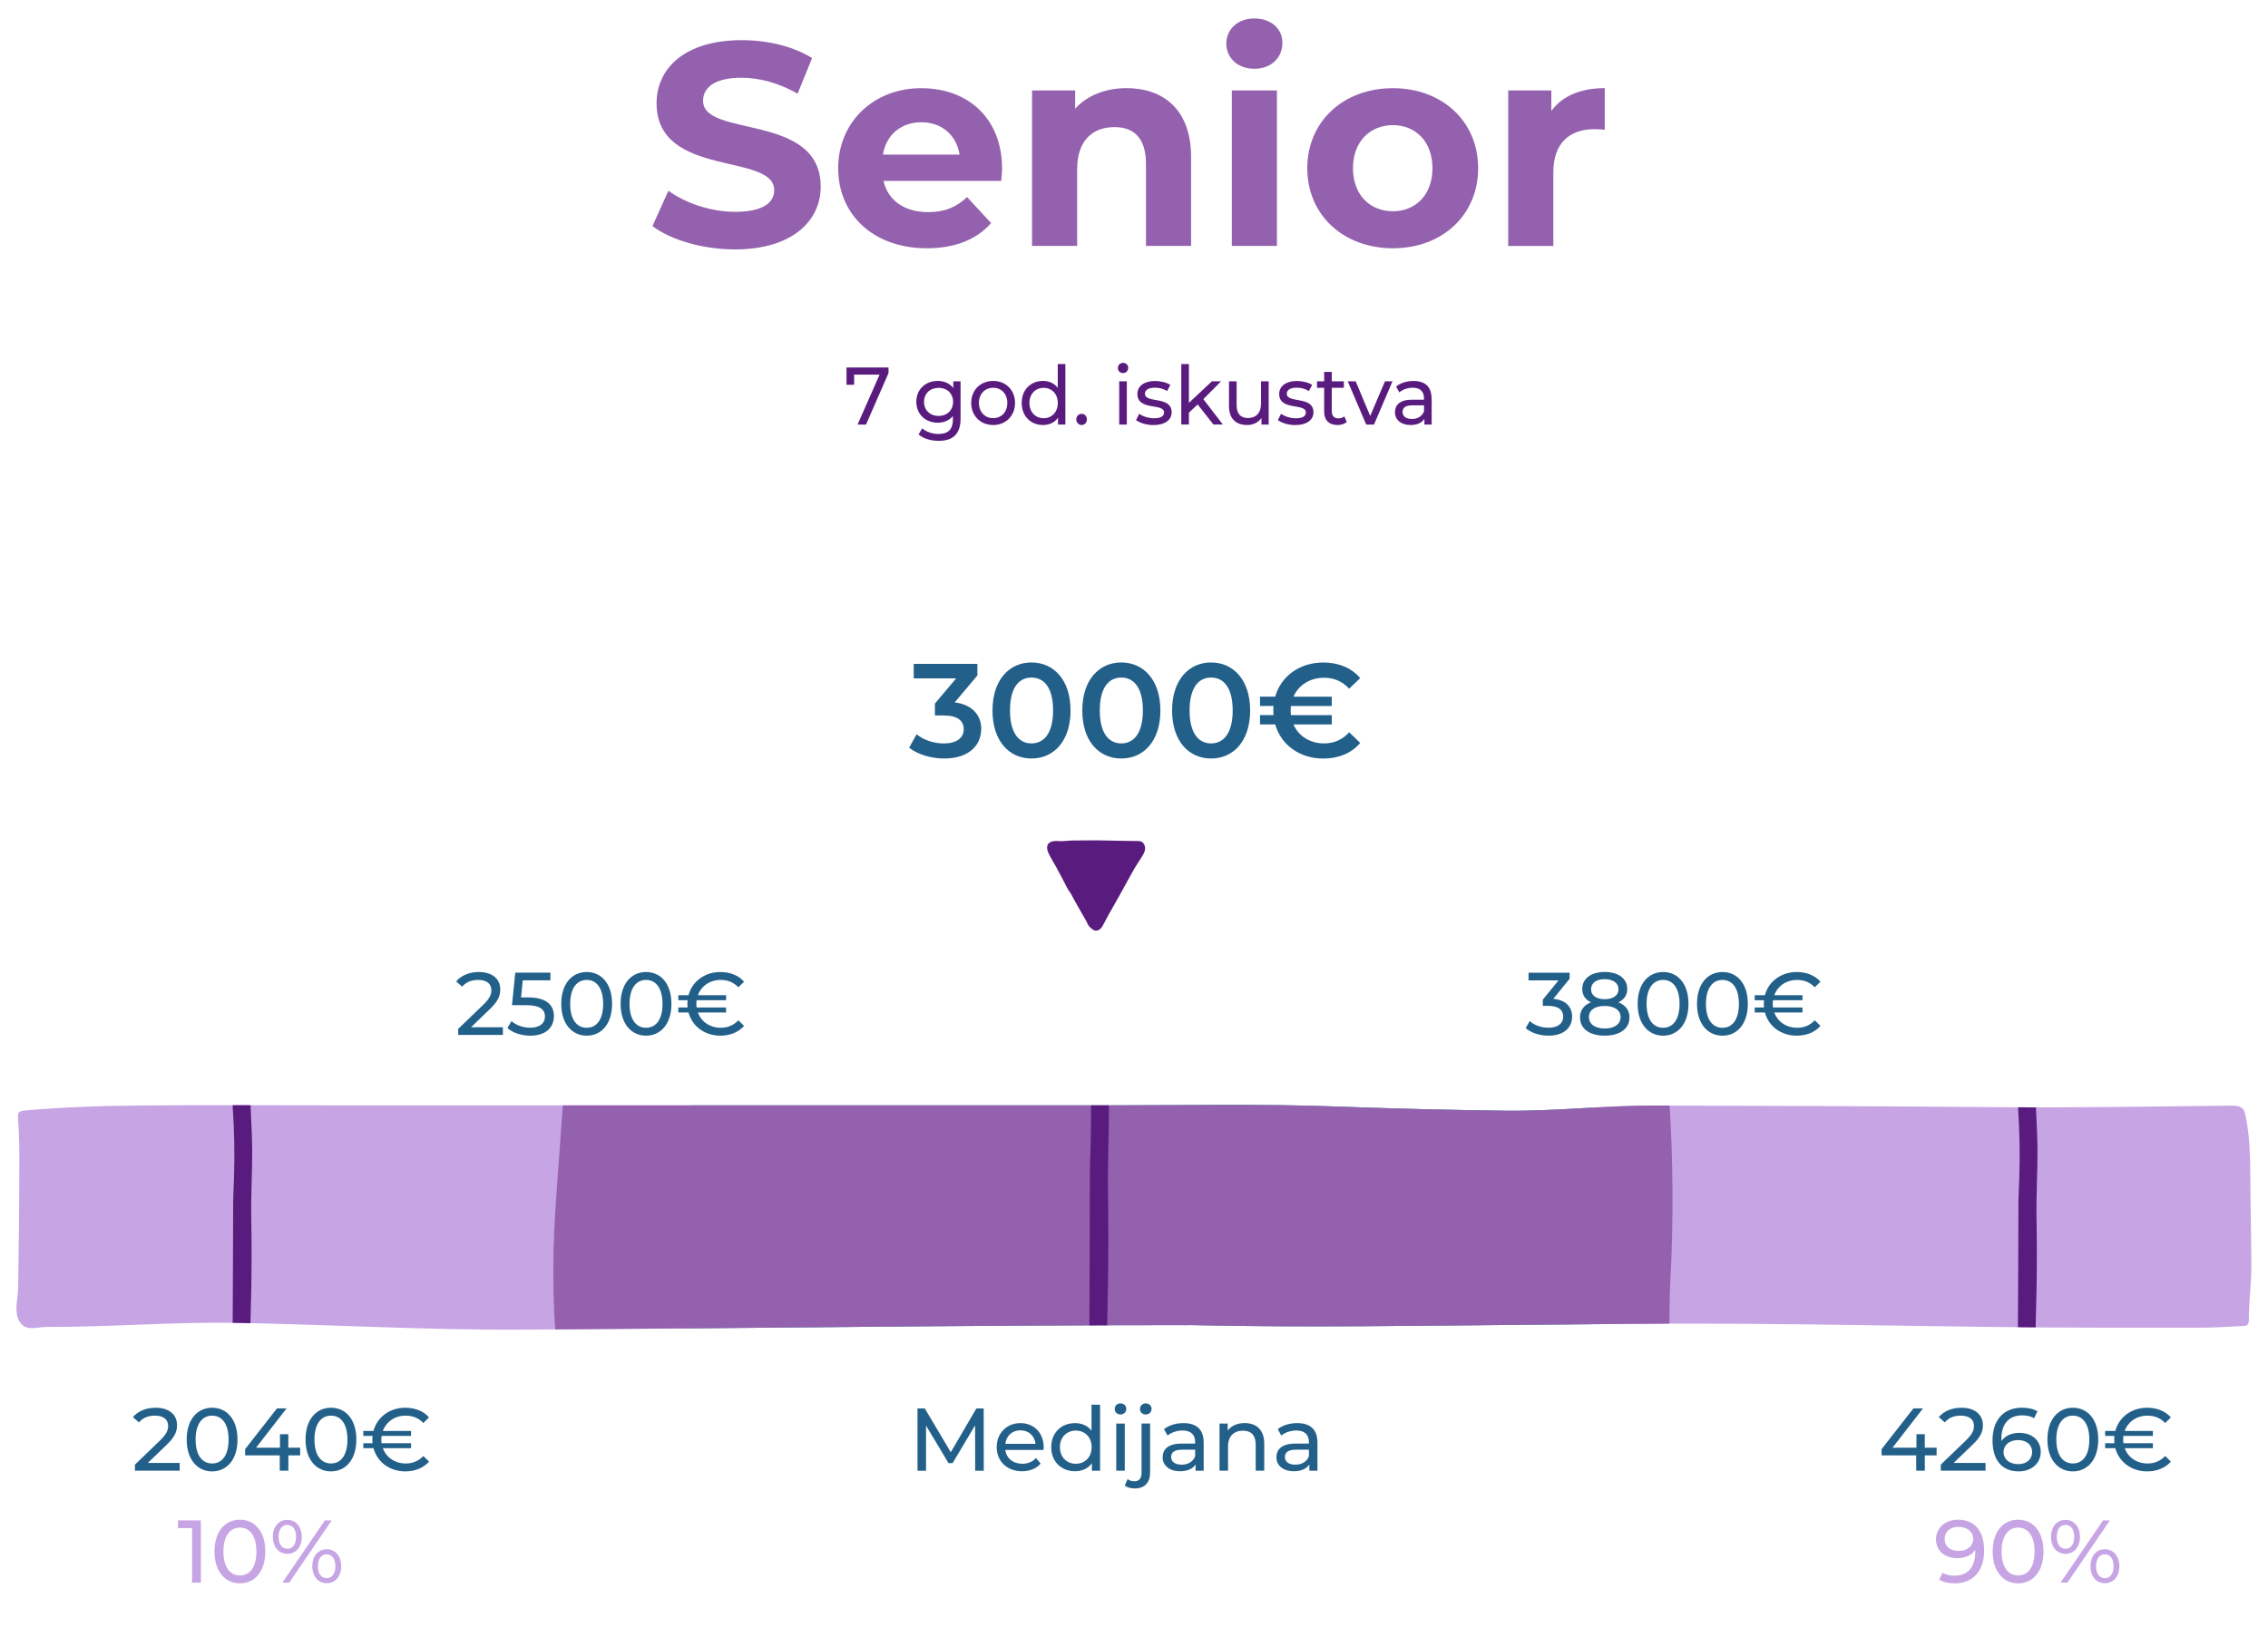 <?xml version="1.0" encoding="UTF-8"?><svg id="Layer_1" xmlns="http://www.w3.org/2000/svg" xmlns:xlink="http://www.w3.org/1999/xlink" viewBox="0 0 473.07 341.59"><defs><style>.cls-1{clip-path:url(#clippath);}.cls-2{fill:none;}.cls-2,.cls-3,.cls-4,.cls-5,.cls-6,.cls-7{stroke-width:0px;}.cls-8{clip-path:url(#clippath-1);}.cls-9{clip-path:url(#clippath-2);}.cls-3{fill:#5a1b7f;}.cls-4{fill:#40b89f;}.cls-5{fill:#22608a;}.cls-6{fill:#c7a5e5;}.cls-7{fill:#9461ae;}</style><clipPath id="clippath"><path class="cls-2" d="m469.08,275.65c-.03.34-.13.67-.41.85-.2.13-.46.15-.7.16-2.98.15-5.94.36-8.92.36-6.69,0-13.39,0-20.08,0-32.77,0-65.5-1.1-98.22-.8-7.32.07-14.64.13-21.96.19-23.37.19-46.75.6-70.1.07-46.62,0-93.1.66-139.72.95-19.74.12-39.63-1.05-59.45-1.41-13.42-.24-26.34.88-39.67.84-2.37,0-4.83,1.17-6.02-1.59-.86-1.99-.07-4.48-.05-6.56.05-4.35.14-8.69.18-13.03.04-4.76.08-9.53.08-14.29,0-2.76-.11-5.54-.29-8.3-.02-.28-.03-.59.11-.84.23-.41.77-.49,1.23-.54,8.32-.75,16.62-.99,24.98-1.06,13.32-.11,26.61-.02,39.89-.02h160.91c16.15,0,31.87-.35,48.04.25,11.69.43,23.39.72,35.09.87,10.54.13,20.59-1.1,31.1-1.08,23.94.06,47.88.12,71.82.34,16.21.15,32.38-.17,48.55-.32.83,0,1.77.03,2.33.64.33.37.46.87.57,1.35,1.21,5.67.95,11.56,1.05,17.37.08,4.59.14,9.19.18,13.78.04,3.89-.54,7.62-.53,11.43,0,.12,0,.26-.01.39Z"/></clipPath><clipPath id="clippath-1"><path class="cls-2" d="m469.08,275.65c-.03.34-.13.67-.41.85-.2.13-.46.15-.7.16-2.98.15-5.94.36-8.92.36-6.69,0-13.39,0-20.08,0-32.77,0-65.5-1.1-98.22-.8-7.32.07-14.64.13-21.96.19-23.37.19-46.75.6-70.1.07-46.62,0-93.1.66-139.72.95-19.74.12-39.63-1.05-59.45-1.41-13.42-.24-26.34.88-39.67.84-2.37,0-4.83,1.17-6.02-1.59-.86-1.99-.07-4.48-.05-6.56.05-4.35.14-8.69.18-13.03.04-4.76.08-9.53.08-14.29,0-2.76-.11-5.54-.29-8.3-.02-.28-.03-.59.11-.84.23-.41.77-.49,1.23-.54,8.32-.75,16.62-.99,24.98-1.06,13.32-.11,26.61-.02,39.89-.02h160.91c16.15,0,31.87-.35,48.04.25,11.69.43,23.39.72,35.09.87,10.54.13,20.59-1.1,31.1-1.08,23.94.06,47.88.12,71.82.34,16.21.15,32.38-.17,48.55-.32.83,0,1.77.03,2.33.64.33.37.46.87.57,1.35,1.21,5.67.95,11.56,1.05,17.37.08,4.59.14,9.19.18,13.78.04,3.89-.54,7.62-.53,11.43,0,.12,0,.26-.01.39Z"/></clipPath><clipPath id="clippath-2"><path class="cls-2" d="m469.08,275.65c-.03.34-.13.67-.41.85-.2.13-.46.15-.7.16-2.98.15-5.94.36-8.92.36-6.69,0-13.39,0-20.08,0-32.77,0-65.5-1.1-98.22-.8-7.32.07-14.64.13-21.96.19-23.37.19-46.75.6-70.1.07-46.62,0-93.1.66-139.72.95-19.74.12-39.63-1.05-59.45-1.41-13.42-.24-26.34.88-39.67.84-2.37,0-4.83,1.17-6.02-1.59-.86-1.99-.07-4.48-.05-6.56.05-4.35.14-8.69.18-13.03.04-4.76.08-9.53.08-14.29,0-2.76-.11-5.54-.29-8.3-.02-.28-.03-.59.11-.84.23-.41.77-.49,1.23-.54,8.32-.75,16.62-.99,24.98-1.06,13.32-.11,26.61-.02,39.89-.02h160.91c16.15,0,31.87-.35,48.04.25,11.69.43,23.39.72,35.09.87,10.54.13,20.59-1.1,31.1-1.08,23.94.06,47.88.12,71.82.34,16.21.15,32.38-.17,48.55-.32.83,0,1.77.03,2.33.64.33.37.46.87.57,1.35,1.21,5.67.95,11.56,1.05,17.37.08,4.59.14,9.19.18,13.78.04,3.89-.54,7.62-.53,11.43,0,.12,0,.26-.01.39Z"/></clipPath></defs><path class="cls-7" d="m136.1,47.16l3.32-7.36c3.56,2.59,8.87,4.4,13.93,4.4,5.79,0,8.14-1.93,8.14-4.52,0-7.9-24.54-2.47-24.54-18.15,0-7.18,5.79-13.15,17.79-13.15,5.31,0,10.73,1.27,14.65,3.74l-3.02,7.42c-3.92-2.23-7.96-3.32-11.7-3.32-5.79,0-8.02,2.17-8.02,4.82,0,7.78,24.54,2.41,24.54,17.91,0,7.06-5.85,13.09-17.91,13.09-6.69,0-13.45-1.99-17.19-4.88Z"/><path class="cls-7" d="m208.83,37.75h-24.54c.9,4.04,4.34,6.51,9.29,6.51,3.44,0,5.91-1.03,8.14-3.14l5.01,5.43c-3.02,3.44-7.54,5.25-13.39,5.25-11.22,0-18.51-7.06-18.51-16.7s7.42-16.7,17.31-16.7,16.88,6.39,16.88,16.82c0,.72-.12,1.75-.18,2.53Zm-24.66-5.49h15.98c-.66-4.1-3.74-6.75-7.96-6.75s-7.36,2.59-8.02,6.75Z"/><path class="cls-7" d="m248.44,32.74v18.57h-9.41v-17.13c0-5.25-2.41-7.66-6.57-7.66-4.52,0-7.78,2.77-7.78,8.74v16.04h-9.41V18.87h8.99v3.8c2.53-2.77,6.33-4.28,10.73-4.28,7.66,0,13.45,4.46,13.45,14.35Z"/><path class="cls-7" d="m255.79,9.1c0-2.95,2.35-5.25,5.85-5.25s5.85,2.17,5.85,5.07c0,3.14-2.35,5.43-5.85,5.43s-5.85-2.29-5.85-5.25Zm1.15,9.77h9.41v32.44h-9.41V18.87Z"/><path class="cls-7" d="m272.68,35.1c0-9.77,7.54-16.7,17.85-16.7s17.79,6.93,17.79,16.7-7.48,16.7-17.79,16.7-17.85-6.94-17.85-16.7Zm26.11,0c0-5.61-3.56-8.99-8.26-8.99s-8.32,3.38-8.32,8.99,3.62,8.98,8.32,8.98,8.26-3.38,8.26-8.98Z"/><path class="cls-7" d="m334.73,18.39v8.68c-.78-.06-1.39-.12-2.11-.12-5.19,0-8.62,2.83-8.62,9.05v15.32h-9.41V18.87h8.99v4.28c2.29-3.14,6.15-4.76,11.16-4.76Z"/><path class="cls-3" d="m185.33,76.68v1.16l-4.69,10.74h-1.76l4.59-10.42h-5.31v2.12h-1.59v-3.6h8.76Z"/><path class="cls-3" d="m200.36,79.57v7.79c0,3.18-1.58,4.62-4.56,4.62-1.61,0-3.23-.46-4.2-1.34l.76-1.26c.81.71,2.09,1.17,3.38,1.17,2.07,0,3.02-.99,3.02-3.03v-.71c-.76.93-1.91,1.39-3.17,1.39-2.54,0-4.46-1.77-4.46-4.37s1.92-4.35,4.46-4.35c1.31,0,2.5.49,3.25,1.48v-1.39h1.51Zm-1.56,4.27c0-1.75-1.26-2.92-3.02-2.92s-3.04,1.17-3.04,2.92,1.26,2.94,3.04,2.94,3.02-1.21,3.02-2.94Z"/><path class="cls-3" d="m202.58,84.07c0-2.69,1.94-4.59,4.58-4.59s4.56,1.9,4.56,4.59-1.92,4.61-4.56,4.61-4.58-1.92-4.58-4.61Zm7.53,0c0-1.92-1.26-3.16-2.95-3.16s-2.97,1.24-2.97,3.16,1.28,3.18,2.97,3.18,2.95-1.26,2.95-3.18Z"/><path class="cls-3" d="m222.22,75.97v12.61h-1.53v-1.43c-.71,1.02-1.84,1.53-3.13,1.53-2.57,0-4.45-1.85-4.45-4.61s1.88-4.59,4.45-4.59c1.24,0,2.34.48,3.07,1.44v-4.96h1.59Zm-1.58,8.11c0-1.92-1.28-3.16-2.95-3.16s-2.97,1.24-2.97,3.16,1.28,3.18,2.97,3.18,2.95-1.26,2.95-3.18Z"/><path class="cls-3" d="m224.49,87.51c0-.68.51-1.16,1.13-1.16s1.09.48,1.09,1.16-.5,1.17-1.09,1.17-1.13-.49-1.13-1.17Z"/><path class="cls-3" d="m233.17,76.78c0-.59.46-1.07,1.08-1.07s1.08.46,1.08,1.04c0,.61-.45,1.09-1.08,1.09s-1.08-.46-1.08-1.05Zm.28,2.79h1.59v9.01h-1.59v-9.01Z"/><path class="cls-3" d="m236.97,87.63l.66-1.29c.75.54,1.94.93,3.08.93,1.48,0,2.09-.46,2.09-1.22,0-2.02-5.56-.27-5.56-3.86,0-1.61,1.41-2.7,3.67-2.7,1.14,0,2.44.31,3.2.82l-.68,1.29c-.8-.53-1.68-.71-2.54-.71-1.39,0-2.07.53-2.07,1.24,0,2.12,5.57.39,5.57,3.89,0,1.63-1.46,2.67-3.8,2.67-1.46,0-2.9-.46-3.63-1.05Z"/><path class="cls-3" d="m249.81,84.38l-1.82,1.73v2.46h-1.59v-12.61h1.59v8.09l4.79-4.49h1.92l-3.7,3.72,4.06,5.29h-1.96l-3.3-4.2Z"/><path class="cls-3" d="m264.63,79.57v9.01h-1.51v-1.36c-.65.94-1.74,1.46-2.99,1.46-2.27,0-3.78-1.27-3.78-3.93v-5.18h1.59v5c0,1.77.86,2.65,2.37,2.65,1.66,0,2.72-1.05,2.72-2.99v-4.66h1.59Z"/><path class="cls-3" d="m266.55,87.63l.66-1.29c.75.54,1.94.93,3.08.93,1.48,0,2.09-.46,2.09-1.22,0-2.02-5.56-.27-5.56-3.86,0-1.61,1.41-2.7,3.67-2.7,1.14,0,2.44.31,3.2.82l-.68,1.29c-.8-.53-1.68-.71-2.54-.71-1.39,0-2.07.53-2.07,1.24,0,2.12,5.57.39,5.57,3.89,0,1.63-1.46,2.67-3.8,2.67-1.46,0-2.9-.46-3.63-1.05Z"/><path class="cls-3" d="m280.91,88.05c-.48.42-1.21.63-1.92.63-1.78,0-2.79-1-2.79-2.82v-4.95h-1.49v-1.34h1.49v-1.97h1.59v1.97h2.52v1.34h-2.52v4.88c0,.97.5,1.51,1.38,1.51.46,0,.91-.15,1.24-.42l.5,1.17Z"/><path class="cls-3" d="m290.45,79.57l-3.85,9.01h-1.63l-3.85-9.01h1.66l3.02,7.22,3.08-7.22h1.56Z"/><path class="cls-3" d="m298.62,83.14v5.44h-1.51v-1.19c-.53.82-1.51,1.29-2.89,1.29-1.99,0-3.25-1.09-3.25-2.65,0-1.44.91-2.63,3.53-2.63h2.52v-.32c0-1.38-.78-2.18-2.36-2.18-1.04,0-2.11.37-2.79.97l-.66-1.22c.91-.75,2.22-1.16,3.63-1.16,2.4,0,3.76,1.19,3.76,3.65Zm-1.59,2.69v-1.26h-2.46c-1.58,0-2.02.63-2.02,1.39,0,.9.73,1.46,1.94,1.46s2.14-.56,2.54-1.6Z"/><path class="cls-6" d="m469.08,275.65c-.03.34-.13.67-.41.85-.2.13-.46.15-.7.16-2.98.15-5.94.36-8.92.36-6.69,0-13.39,0-20.08,0-32.77,0-65.5-1.1-98.22-.8-7.32.07-14.64.13-21.96.19-23.37.19-46.75.6-70.1.07-46.62,0-93.1.66-139.72.95-19.74.12-39.63-1.05-59.45-1.41-13.42-.24-26.34.88-39.67.84-2.37,0-4.83,1.17-6.02-1.59-.86-1.99-.07-4.48-.05-6.56.05-4.35.14-8.69.18-13.03.04-4.76.08-9.53.08-14.29,0-2.76-.11-5.54-.29-8.3-.02-.28-.03-.59.11-.84.23-.41.77-.49,1.23-.54,8.32-.75,16.62-.99,24.98-1.06,13.32-.11,26.61-.02,39.89-.02h160.91c16.15,0,31.87-.35,48.04.25,11.69.43,23.39.72,35.09.87,10.54.13,20.59-1.1,31.1-1.08,23.94.06,47.88.12,71.82.34,16.21.15,32.38-.17,48.55-.32.83,0,1.77.03,2.33.64.33.37.46.87.57,1.35,1.21,5.67.95,11.56,1.05,17.37.08,4.59.14,9.19.18,13.78.04,3.89-.54,7.62-.53,11.43,0,.12,0,.26-.01.39Z"/><g class="cls-1"><path class="cls-4" d="m143.15,288.43c2.56,2.06,9.76,1.66,12.53,1.89,5.38.44,10.78.71,16.17.86,21.69.58,43.36-.96,64.99-2.4,26.59-1.76,53.34-3.42,79.94-.87,3.06.29,6.12.66,9.2.7s4.8.62,5.34-2.18c1.11-5.68.65-12.65.91-18.51.59-13.08.52-26.2-.2-39.27-.13-2.44-.44-4.79-2.8-5.65-2.46-.9-6.79-.14-9.44-.23-6.53-.22-13.06-.54-19.58-.92-41.86-2.43-84.09-7.27-125.89-1.33-5.37.76-10.81.8-16.18,1.58-2.62.38-5.03,1.18-7.58,1.8-1.49.36-5.13-.04-6.01,1.29-.27.42-.31.94-.34,1.44-.38,6.43-.76,12.86-1.14,19.29-.22,3.69-.43,7.38-.57,11.07-.2,5.49-.2,10.99-.02,16.49.09,2.64.31,5.27.4,7.91.06,1.81-.8,3.78-.66,5.45.06.65.39,1.18.91,1.6Z"/></g><g class="cls-8"><path class="cls-7" d="m116.39,288.43c3.14,2.06,11.98,1.66,15.38,1.89,6.6.44,13.22.71,19.84.86,26.61.58,53.2-.96,79.74-2.4,32.62-1.76,65.45-3.42,98.08-.87,3.75.29,7.51.66,11.28.7s5.89.62,6.55-2.18c1.36-5.68.79-12.65,1.12-18.51.72-13.08.64-26.2-.25-39.27-.17-2.44-.53-4.79-3.44-5.65s-8.33-.14-11.58-.23c-8.01-.22-16.02-.54-24.02-.92-51.36-2.43-103.18-7.27-154.46-1.33-6.59.76-13.27.8-19.85,1.58-3.22.38-6.17,1.18-9.3,1.8-1.83.36-6.3-.04-7.37,1.29-.34.42-.38.94-.42,1.44-.47,6.43-.93,12.86-1.4,19.29-.27,3.69-.53,7.38-.69,11.07-.24,5.49-.25,10.99-.02,16.49.11,2.64.38,5.27.49,7.91.08,1.81-.98,3.78-.81,5.45.07.65.47,1.18,1.12,1.6Z"/></g><path class="cls-3" d="m228.62,175.34c-.48,0-.96,0-1.45,0-1.18,0-2.35.01-3.53.03-.96.02-1.87.19-2.83.12-.68-.05-1.46-.05-2.02.43-.31.27-.42.71-.37,1.12.07.66.46,1.37.79,1.94.4.69.79,1.39,1.18,2.09.77,1.4,1.51,2.81,2.23,4.24.27.53.66.93.93,1.46.67,1.34,1.46,2.62,2.18,3.93.36.65.79,1.3,1.09,1.98.23.51.44.73.89,1.09.18.14.37.29.59.36.39.13.83,0,1.15-.27s.54-.62.72-.99c.4-.79.82-1.56,1.25-2.34.63-1.12,1.26-2.24,1.9-3.35,1.04-1.84,2.04-3.74,3.09-5.59.6-1.06,1.29-2.05,1.93-3.09.33-.55.65-1.26.47-1.91-.1-.35-.28-.7-.58-.9-.33-.22-.75-.22-1.15-.22-2.82,0-5.65-.11-8.47-.14Z"/><path class="cls-2" d="m469.08,275.65c-.03.34-.13.67-.41.85-.2.13-.46.15-.7.16-2.98.15-5.94.36-8.92.36-6.69,0-13.39,0-20.08,0-32.77,0-65.5-1.1-98.22-.8-7.32.07-14.64.13-21.96.19-23.37.19-46.75.6-70.1.07-46.62,0-93.1.66-139.72.95-19.74.12-39.63-1.05-59.45-1.41-13.42-.24-26.34.88-39.67.84-2.37,0-4.83,1.17-6.02-1.59-.86-1.99-.07-4.48-.05-6.56.05-4.35.14-8.69.18-13.03.04-4.76.08-9.53.08-14.29,0-2.76-.11-5.54-.29-8.3-.02-.28-.03-.59.11-.84.23-.41.77-.49,1.23-.54,8.32-.75,16.62-.99,24.98-1.06,13.32-.11,26.61-.02,39.89-.02h160.91c16.15,0,31.87-.35,48.04.25,11.69.43,23.39.72,35.09.87,10.54.13,20.59-1.1,31.1-1.08,23.94.06,47.88.12,71.82.34,16.21.15,32.38-.17,48.55-.32.83,0,1.77.03,2.33.64.33.37.46.87.57,1.35,1.21,5.67.95,11.56,1.05,17.37.08,4.59.14,9.19.18,13.78.04,3.89-.54,7.62-.53,11.43,0,.12,0,.26-.01.39Z"/><path class="cls-5" d="m204.66,152.14c0,3.28-2.48,6.12-7.71,6.12-2.75,0-5.51-.83-7.32-2.25l1.56-2.81c1.39,1.17,3.51,1.92,5.71,1.92,2.59,0,4.12-1.14,4.12-2.95s-1.28-2.89-4.23-2.89h-1.78v-2.48l4.43-5.26h-8.85v-3.03h13.28v2.42l-4.73,5.62c3.67.47,5.54,2.67,5.54,5.59Z"/><path class="cls-5" d="m207.02,148.24c0-6.4,3.51-10.02,8.13-10.02s8.15,3.62,8.15,10.02-3.51,10.02-8.15,10.02-8.13-3.62-8.13-10.02Zm12.64,0c0-4.7-1.84-6.87-4.51-6.87s-4.48,2.17-4.48,6.87,1.84,6.87,4.48,6.87,4.51-2.17,4.51-6.87Z"/><path class="cls-5" d="m225.75,148.24c0-6.4,3.51-10.02,8.13-10.02s8.16,3.62,8.16,10.02-3.51,10.02-8.16,10.02-8.13-3.62-8.13-10.02Zm12.64,0c0-4.7-1.84-6.87-4.51-6.87s-4.48,2.17-4.48,6.87,1.84,6.87,4.48,6.87,4.51-2.17,4.51-6.87Z"/><path class="cls-5" d="m244.48,148.24c0-6.4,3.51-10.02,8.13-10.02s8.15,3.62,8.15,10.02-3.51,10.02-8.15,10.02-8.13-3.62-8.13-10.02Zm12.64,0c0-4.7-1.84-6.87-4.51-6.87s-4.48,2.17-4.48,6.87,1.84,6.87,4.48,6.87,4.51-2.17,4.51-6.87Z"/><path class="cls-5" d="m281.41,152.78l2.31,2.23c-1.78,2.12-4.51,3.26-7.71,3.26-4.93,0-8.82-2.87-10.02-7.12h-3.17v-1.95h2.81c-.03-.31-.03-.61-.03-.95s0-.64.03-.95h-2.81v-1.95h3.17c1.2-4.26,5.09-7.12,10.02-7.12,3.2,0,5.93,1.14,7.71,3.26l-2.31,2.2c-1.42-1.53-3.17-2.28-5.21-2.28-2.98,0-5.34,1.53-6.4,3.95h7.99v1.95h-8.52c-.03.31-.06.61-.06.95s.03.64.06.95h8.52v1.95h-7.99c1.06,2.42,3.42,3.95,6.4,3.95,2.03,0,3.79-.75,5.21-2.31Z"/><path class="cls-5" d="m37.48,305.24v1.61h-9.33v-1.26l5.29-5.1c1.37-1.34,1.63-2.15,1.63-2.97,0-1.34-.95-2.15-2.76-2.15-1.39,0-2.52.45-3.32,1.41l-1.26-1.09c1-1.24,2.73-1.97,4.75-1.97,2.71,0,4.45,1.39,4.45,3.62,0,1.26-.37,2.39-2.13,4.08l-3.97,3.82h6.66Z"/><path class="cls-5" d="m38.94,300.36c0-4.23,2.26-6.64,5.31-6.64s5.29,2.41,5.29,6.64-2.26,6.64-5.29,6.64-5.31-2.41-5.31-6.64Zm8.74,0c0-3.32-1.41-4.99-3.43-4.99s-3.45,1.67-3.45,4.99,1.41,4.99,3.45,4.99,3.43-1.67,3.43-4.99Z"/><path class="cls-5" d="m62.62,303.66h-2.47v3.19h-1.8v-3.19h-7.22v-1.3l6.64-8.5h2l-6.36,8.2h4.99v-2.82h1.74v2.82h2.47v1.6Z"/><path class="cls-5" d="m63.73,300.36c0-4.23,2.26-6.64,5.31-6.64s5.29,2.41,5.29,6.64-2.26,6.64-5.29,6.64-5.31-2.41-5.31-6.64Zm8.74,0c0-3.32-1.41-4.99-3.43-4.99s-3.45,1.67-3.45,4.99,1.41,4.99,3.45,4.99,3.43-1.67,3.43-4.99Z"/><path class="cls-5" d="m88.3,303.79l1.19,1.17c-1.17,1.34-2.93,2.04-4.95,2.04-3.27,0-5.86-1.95-6.64-4.84h-2.12v-1.04h1.93c-.02-.24-.04-.5-.04-.76s.02-.52.04-.76h-1.93v-1.04h2.12c.78-2.89,3.38-4.84,6.64-4.84,2.02,0,3.79.69,4.95,2.02l-1.19,1.17c-1-1.06-2.25-1.54-3.67-1.54-2.28,0-4.08,1.28-4.77,3.19h5.88v1.04h-6.14c-.04.24-.06.5-.06.76s.02.52.06.76h6.14v1.04h-5.88c.69,1.91,2.49,3.19,4.77,3.19,1.43,0,2.67-.5,3.67-1.56Z"/><path class="cls-5" d="m104.9,214.33v1.61h-9.33v-1.26l5.29-5.1c1.37-1.34,1.63-2.15,1.63-2.97,0-1.34-.95-2.15-2.76-2.15-1.39,0-2.52.45-3.32,1.41l-1.26-1.09c1-1.24,2.73-1.97,4.75-1.97,2.71,0,4.45,1.39,4.45,3.62,0,1.26-.37,2.39-2.13,4.08l-3.97,3.82h6.66Z"/><path class="cls-5" d="m115.53,212.05c0,2.25-1.6,4.04-4.92,4.04-1.84,0-3.66-.59-4.77-1.58l.85-1.47c.87.82,2.32,1.39,3.9,1.39,1.97,0,3.08-.91,3.08-2.32s-.93-2.38-3.93-2.38h-2.95l.69-6.79h7.33v1.61h-5.77l-.35,3.56h1.45c3.88,0,5.4,1.61,5.4,3.92Z"/><path class="cls-5" d="m117.07,209.45c0-4.23,2.26-6.64,5.31-6.64s5.29,2.41,5.29,6.64-2.26,6.64-5.29,6.64-5.31-2.41-5.31-6.64Zm8.74,0c0-3.32-1.41-4.99-3.43-4.99s-3.45,1.67-3.45,4.99,1.41,4.99,3.45,4.99,3.43-1.67,3.43-4.99Z"/><path class="cls-5" d="m129.45,209.45c0-4.23,2.26-6.64,5.31-6.64s5.29,2.41,5.29,6.64-2.26,6.64-5.29,6.64-5.31-2.41-5.31-6.64Zm8.74,0c0-3.32-1.41-4.99-3.43-4.99s-3.45,1.67-3.45,4.99,1.41,4.99,3.45,4.99,3.43-1.67,3.43-4.99Z"/><path class="cls-5" d="m154.01,212.88l1.19,1.17c-1.17,1.34-2.93,2.04-4.95,2.04-3.27,0-5.86-1.95-6.64-4.84h-2.12v-1.04h1.93c-.02-.24-.04-.5-.04-.76s.02-.52.04-.76h-1.93v-1.04h2.12c.78-2.89,3.38-4.84,6.64-4.84,2.02,0,3.79.69,4.95,2.02l-1.19,1.17c-1-1.06-2.25-1.54-3.67-1.54-2.28,0-4.08,1.28-4.77,3.19h5.88v1.04h-6.14c-.04.24-.06.5-.06.76s.02.52.06.76h6.14v1.04h-5.88c.69,1.91,2.49,3.19,4.77,3.19,1.43,0,2.67-.5,3.67-1.56Z"/><path class="cls-5" d="m327.92,212.12c0,2.19-1.61,3.97-4.92,3.97-1.86,0-3.67-.59-4.77-1.58l.85-1.47c.87.82,2.32,1.39,3.92,1.39,1.95,0,3.06-.89,3.06-2.3s-.98-2.26-3.21-2.26h-1.04v-1.3l3.27-4.01h-6.25v-1.61h8.57v1.26l-3.4,4.19c2.6.24,3.92,1.71,3.92,3.71Z"/><path class="cls-5" d="m339.89,212.27c0,2.36-2,3.82-5.18,3.82s-5.14-1.47-5.14-3.82c0-1.48.82-2.58,2.28-3.14-1.19-.56-1.82-1.52-1.82-2.8,0-2.17,1.87-3.53,4.68-3.53s4.71,1.35,4.71,3.53c0,1.28-.65,2.25-1.84,2.8,1.48.58,2.3,1.65,2.3,3.14Zm-1.86-.06c0-1.43-1.26-2.32-3.32-2.32s-3.28.89-3.28,2.32,1.22,2.38,3.28,2.38,3.32-.91,3.32-2.38Zm-6.16-5.81c0,1.28,1.06,2.08,2.84,2.08s2.89-.8,2.89-2.08-1.15-2.1-2.89-2.1-2.84.8-2.84,2.1Z"/><path class="cls-5" d="m341.59,209.45c0-4.23,2.26-6.64,5.31-6.64s5.29,2.41,5.29,6.64-2.26,6.64-5.29,6.64-5.31-2.41-5.31-6.64Zm8.74,0c0-3.32-1.41-4.99-3.43-4.99s-3.45,1.67-3.45,4.99,1.41,4.99,3.45,4.99,3.43-1.67,3.43-4.99Z"/><path class="cls-5" d="m353.97,209.45c0-4.23,2.26-6.64,5.31-6.64s5.29,2.41,5.29,6.64-2.26,6.64-5.29,6.64-5.31-2.41-5.31-6.64Zm8.74,0c0-3.32-1.41-4.99-3.43-4.99s-3.45,1.67-3.45,4.99,1.41,4.99,3.45,4.99,3.43-1.67,3.43-4.99Z"/><path class="cls-5" d="m378.53,212.88l1.19,1.17c-1.17,1.34-2.93,2.04-4.95,2.04-3.27,0-5.86-1.95-6.64-4.84h-2.12v-1.04h1.93c-.02-.24-.04-.5-.04-.76s.02-.52.04-.76h-1.93v-1.04h2.12c.78-2.89,3.38-4.84,6.64-4.84,2.02,0,3.79.69,4.95,2.02l-1.19,1.17c-1-1.06-2.25-1.54-3.67-1.54-2.28,0-4.08,1.28-4.77,3.19h5.88v1.04h-6.14c-.04.24-.06.5-.06.76s.02.52.06.76h6.14v1.04h-5.88c.69,1.91,2.49,3.19,4.77,3.19,1.43,0,2.67-.5,3.67-1.56Z"/><path class="cls-6" d="m41.9,317.22v12.99h-1.84v-11.37h-2.93v-1.61h4.77Z"/><path class="cls-6" d="m44.74,323.72c0-4.23,2.26-6.64,5.31-6.64s5.29,2.41,5.29,6.64-2.26,6.64-5.29,6.64-5.31-2.41-5.31-6.64Zm8.74,0c0-3.32-1.41-4.99-3.43-4.99s-3.45,1.67-3.45,4.99,1.41,4.99,3.45,4.99,3.43-1.67,3.43-4.99Z"/><path class="cls-6" d="m56.91,320.66c0-2.12,1.22-3.54,3.02-3.54s3.01,1.41,3.01,3.54-1.21,3.54-3.01,3.54-3.02-1.43-3.02-3.54Zm4.84,0c0-1.56-.69-2.49-1.82-2.49s-1.82.95-1.82,2.49.71,2.49,1.82,2.49,1.82-.93,1.82-2.49Zm6.01-3.43h1.43l-8.87,12.99h-1.43l8.87-12.99Zm-2.62,9.56c0-2.12,1.21-3.54,3.01-3.54s3.02,1.43,3.02,3.54-1.22,3.54-3.02,3.54-3.01-1.43-3.01-3.54Zm4.82,0c0-1.54-.71-2.49-1.82-2.49s-1.82.93-1.82,2.49.69,2.49,1.82,2.49,1.82-.95,1.82-2.49Z"/><path class="cls-6" d="m413.86,323.55c0,4.43-2.5,6.81-6.14,6.81-1.22,0-2.39-.24-3.23-.76l.71-1.45c.69.45,1.56.61,2.5.61,2.63,0,4.3-1.65,4.3-4.9v-.46c-.76,1.13-2.13,1.71-3.75,1.71-2.58,0-4.43-1.54-4.43-3.93s2-4.1,4.58-4.1c3.49,0,5.46,2.34,5.46,6.48Zm-2.28-2.47c0-1.34-1.08-2.5-3.1-2.5-1.69,0-2.86.98-2.86,2.52s1.13,2.5,2.95,2.5,3.01-1.09,3.01-2.52Z"/><path class="cls-6" d="m415.64,323.72c0-4.23,2.26-6.64,5.31-6.64s5.29,2.41,5.29,6.64-2.26,6.64-5.29,6.64-5.31-2.41-5.31-6.64Zm8.74,0c0-3.32-1.41-4.99-3.43-4.99s-3.45,1.67-3.45,4.99,1.41,4.99,3.45,4.99,3.43-1.67,3.43-4.99Z"/><path class="cls-6" d="m427.81,320.66c0-2.12,1.22-3.54,3.02-3.54s3.01,1.41,3.01,3.54-1.21,3.54-3.01,3.54-3.02-1.43-3.02-3.54Zm4.84,0c0-1.56-.69-2.49-1.82-2.49s-1.82.95-1.82,2.49.71,2.49,1.82,2.49,1.82-.93,1.82-2.49Zm6.01-3.43h1.43l-8.87,12.99h-1.43l8.87-12.99Zm-2.62,9.56c0-2.12,1.21-3.54,3.01-3.54s3.02,1.43,3.02,3.54-1.22,3.54-3.02,3.54-3.01-1.43-3.01-3.54Zm4.82,0c0-1.54-.71-2.49-1.82-2.49s-1.82.93-1.82,2.49.69,2.49,1.82,2.49,1.82-.95,1.82-2.49Z"/><path class="cls-5" d="m403.96,303.66h-2.47v3.19h-1.8v-3.19h-7.22v-1.3l6.64-8.5h2l-6.36,8.2h4.99v-2.82h1.74v2.82h2.47v1.6Z"/><path class="cls-5" d="m414.15,305.24v1.61h-9.33v-1.26l5.29-5.1c1.37-1.34,1.63-2.15,1.63-2.97,0-1.34-.95-2.15-2.76-2.15-1.39,0-2.52.45-3.32,1.41l-1.26-1.09c1-1.24,2.73-1.97,4.75-1.97,2.71,0,4.45,1.39,4.45,3.62,0,1.26-.37,2.39-2.13,4.08l-3.97,3.82h6.66Z"/><path class="cls-5" d="m425.67,302.9c0,2.5-2.02,4.1-4.6,4.1-3.49,0-5.46-2.34-5.46-6.48,0-4.43,2.5-6.81,6.14-6.81,1.22,0,2.39.24,3.23.76l-.71,1.45c-.67-.45-1.56-.61-2.49-.61-2.63,0-4.32,1.65-4.32,4.9,0,.15,0,.3.02.46.74-1.11,2.12-1.71,3.73-1.71,2.58,0,4.45,1.54,4.45,3.93Zm-1.8.07c0-1.52-1.15-2.5-2.97-2.5s-2.99,1.09-2.99,2.52c0,1.34,1.08,2.5,3.08,2.5,1.69,0,2.88-.98,2.88-2.52Z"/><path class="cls-5" d="m427.06,300.36c0-4.23,2.26-6.64,5.31-6.64s5.29,2.41,5.29,6.64-2.26,6.64-5.29,6.64-5.31-2.41-5.31-6.64Zm8.74,0c0-3.32-1.41-4.99-3.43-4.99s-3.45,1.67-3.45,4.99,1.41,4.99,3.45,4.99,3.43-1.67,3.43-4.99Z"/><path class="cls-5" d="m451.62,303.79l1.19,1.17c-1.17,1.34-2.93,2.04-4.95,2.04-3.27,0-5.86-1.95-6.64-4.84h-2.12v-1.04h1.93c-.02-.24-.04-.5-.04-.76s.02-.52.04-.76h-1.93v-1.04h2.12c.78-2.89,3.38-4.84,6.64-4.84,2.02,0,3.79.69,4.95,2.02l-1.19,1.17c-1-1.06-2.25-1.54-3.67-1.54-2.28,0-4.08,1.28-4.77,3.19h5.88v1.04h-6.14c-.04.24-.06.5-.06.76s.02.52.06.76h6.14v1.04h-5.88c.69,1.91,2.49,3.19,4.77,3.19,1.43,0,2.67-.5,3.67-1.56Z"/><path class="cls-5" d="m203.41,306.85l-.02-9.46-4.69,7.89h-.85l-4.69-7.83v9.41h-1.78v-12.99h1.52l5.42,9.13,5.34-9.13h1.52l.02,12.99h-1.78Z"/><path class="cls-5" d="m217.67,302.53h-7.98c.22,1.73,1.61,2.88,3.56,2.88,1.15,0,2.12-.39,2.84-1.19l.98,1.15c-.89,1.04-2.25,1.6-3.88,1.6-3.17,0-5.29-2.1-5.29-5.03s2.1-5.01,4.94-5.01,4.86,2.04,4.86,5.07c0,.15-.02.37-.04.54Zm-7.98-1.28h6.31c-.19-1.65-1.43-2.82-3.15-2.82s-2.97,1.15-3.15,2.82Z"/><path class="cls-5" d="m229.46,293.09v13.77h-1.71v-1.56c-.8,1.11-2.06,1.67-3.51,1.67-2.88,0-4.97-2.02-4.97-5.03s2.1-5.01,4.97-5.01c1.39,0,2.62.52,3.43,1.58v-5.42h1.78Zm-1.76,8.85c0-2.1-1.43-3.45-3.3-3.45s-3.32,1.35-3.32,3.45,1.43,3.47,3.32,3.47,3.3-1.37,3.3-3.47Z"/><path class="cls-5" d="m232.51,293.98c0-.65.52-1.17,1.21-1.17s1.21.5,1.21,1.13c0,.67-.5,1.19-1.21,1.19s-1.21-.5-1.21-1.15Zm.32,3.04h1.78v9.83h-1.78v-9.83Z"/><path class="cls-5" d="m234.61,309.97l.58-1.37c.35.3.87.46,1.45.46.95,0,1.47-.59,1.47-1.73v-10.32h1.78v10.28c0,2-1.11,3.27-3.14,3.27-.82,0-1.63-.19-2.13-.59Zm3.17-15.99c0-.65.52-1.17,1.21-1.17s1.21.5,1.21,1.13c0,.67-.5,1.19-1.21,1.19s-1.21-.5-1.21-1.15Z"/><path class="cls-5" d="m251.07,300.92v5.94h-1.69v-1.3c-.59.89-1.69,1.41-3.23,1.41-2.23,0-3.64-1.19-3.64-2.89,0-1.58,1.02-2.88,3.95-2.88h2.82v-.35c0-1.5-.87-2.38-2.63-2.38-1.17,0-2.36.41-3.12,1.06l-.74-1.34c1.02-.82,2.49-1.26,4.06-1.26,2.69,0,4.21,1.3,4.21,3.99Zm-1.78,2.93v-1.37h-2.75c-1.76,0-2.26.69-2.26,1.52,0,.98.82,1.6,2.17,1.6s2.39-.61,2.84-1.74Z"/><path class="cls-5" d="m263.7,301.19v5.66h-1.78v-5.46c0-1.93-.96-2.88-2.65-2.88-1.89,0-3.12,1.13-3.12,3.27v5.07h-1.78v-9.83h1.71v1.48c.72-1,1.99-1.58,3.54-1.58,2.39,0,4.08,1.37,4.08,4.27Z"/><path class="cls-5" d="m274.8,300.92v5.94h-1.69v-1.3c-.59.89-1.69,1.41-3.23,1.41-2.23,0-3.64-1.19-3.64-2.89,0-1.58,1.02-2.88,3.95-2.88h2.82v-.35c0-1.5-.87-2.38-2.63-2.38-1.17,0-2.36.41-3.12,1.06l-.74-1.34c1.02-.82,2.49-1.26,4.06-1.26,2.69,0,4.21,1.3,4.21,3.99Zm-1.78,2.93v-1.37h-2.75c-1.76,0-2.26.69-2.26,1.52,0,.98.82,1.6,2.17,1.6s2.39-.61,2.84-1.74Z"/><g class="cls-9"><path class="cls-3" d="m230.88,283.59h-3.66s0-4.73,0-5.01c.03-11.15.11-22.3.11-33.46,0-2.37.12-4.72.18-7.08.16-6.15.07-12.3-.27-18.44-.05-.99.41-12.25-.02-12.25h3.66s.04,8.41.04,8.92c.03,4.77.37,9.57.39,14.37.02,6.07-.29,12.13-.2,18.2.09,6.2.09,12.4,0,18.6-.08,5.4-.24,10.75-.24,16.15Z"/><path class="cls-3" d="m52.18,281.84h-3.66s0-3.75,0-3.97c.03-8.85.11-17.7.11-26.55,0-1.88.12-3.74.18-5.62.16-4.88.07-9.77-.27-14.64-.05-.78.41-9.72-.02-9.72h3.66s.04,6.68.04,7.08c.03,3.79.37,7.59.39,11.4.02,4.82-.29,9.63-.2,14.45.09,4.92.09,9.84,0,14.76-.08,4.28-.24,8.53-.24,12.81Z"/><path class="cls-3" d="m424.56,281.84h-3.66s0-3.75,0-3.97c.03-8.85.11-17.7.11-26.55,0-1.88.12-3.74.18-5.62.16-4.88.07-9.77-.27-14.64-.05-.78.41-9.72-.02-9.72h3.66s.04,6.68.04,7.08c.03,3.79.37,7.59.39,11.4.02,4.82-.29,9.63-.2,14.45.09,4.92.09,9.84,0,14.76-.08,4.28-.24,8.53-.24,12.81Z"/></g></svg>